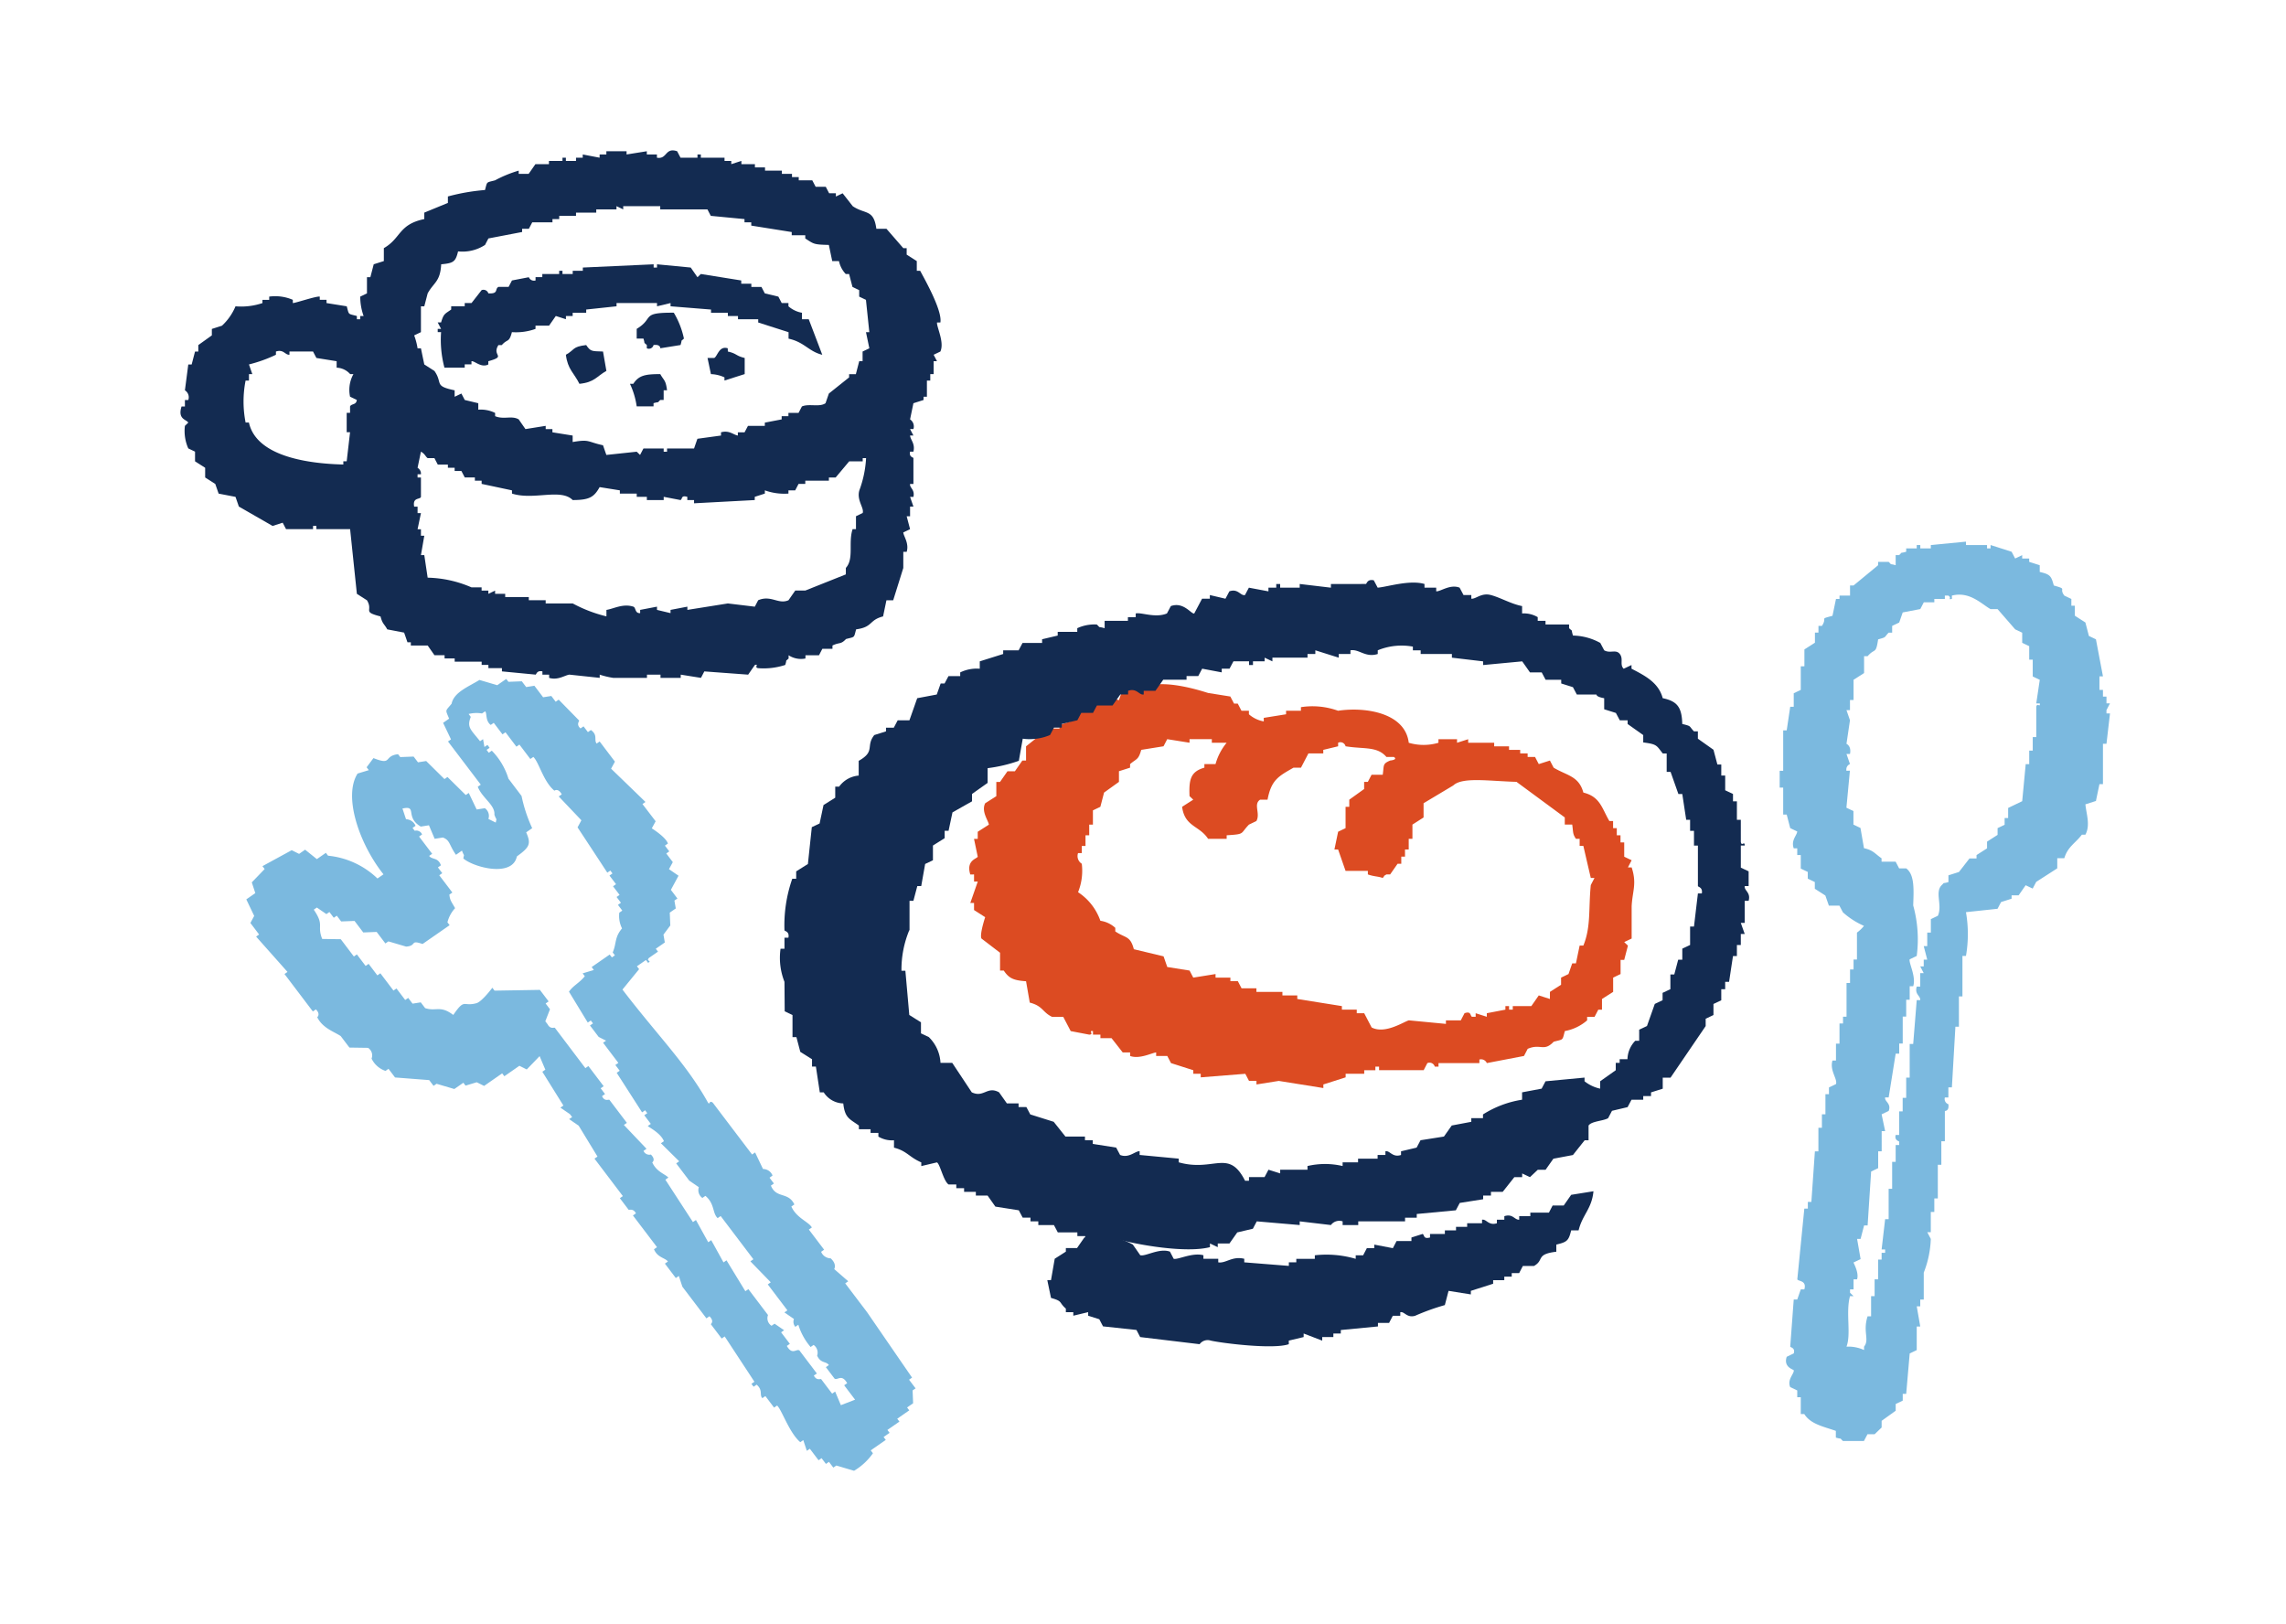 <svg xmlns="http://www.w3.org/2000/svg" xmlns:xlink="http://www.w3.org/1999/xlink" width="152" height="108" viewBox="0 0 152 108">
  <defs>
    <clipPath id="clip-path">
      <rect id="長方形_1282" data-name="長方形 1282" width="128.306" height="87.8" fill="none"/>
    </clipPath>
  </defs>
  <g id="グループ_2552" data-name="グループ 2552" transform="translate(320 -3758)">
    <rect id="長方形_1281" data-name="長方形 1281" width="152" height="108" transform="translate(-320 3758)" fill="#3c774e" opacity="0"/>
    <g id="グループ_2551" data-name="グループ 2551" transform="translate(-308 3768)">
      <g id="グループ_2550" data-name="グループ 2550" transform="translate(0 0)" clip-path="url(#clip-path)">
        <path id="パス_7434" data-name="パス 7434" d="M87.921,39.6h.234c.078.3.156.6.234.9l.467.224c-.033.283-.424.58-.234,1.119h.234v.447h.234v.9l.467.224v.447l.468.224v.447l.7.449c.078.223.156.447.234.672h.7l.234.447a5.25,5.25,0,0,0,1.4.9,2.4,2.4,0,0,1-.467.447v1.792H92.6V49.9h-.234v.9h-.233v2.239h-.234v.449h-.234v1.344h-.234v1.12h-.233c-.2.669.35,1.231.233,1.567l-.467.224v.447h-.234V59.53h-.234v.895h-.233v1.568h-.234q-.116,1.681-.234,3.36h-.234V65.8h-.234q-.233,2.352-.467,4.7c.056.149.644.059.467.672H89.09c-.078.223-.156.447-.234.672h-.234q-.116,1.566-.233,3.135c.011.052.349.069.233.449-.156.074-.31.149-.467.224-.235.7.456.842.467.895.046.229-.456.61-.233,1.12l.467.223v.449h.234v1.119h.233c.422.679,1.3.837,2.1,1.12v.447c.467.135.2-.032.468.224h1.4l.234-.447H94l.467-.449V79.91l.935-.672V78.79l.468-.223v-.449H96.1l.233-2.687.468-.224V73.639h.234q-.116-.671-.234-1.344h.234v-.447h.233V70.055a6.68,6.68,0,0,0,.468-2.24l-.234-.447h.234V66.024h.234v-.9h.233v-2.24h.234V61.321h.234V59.305s.3.024.234-.447a.366.366,0,0,1-.234-.449h.234v-.672h.233q.118-2.015.234-4.031h.234V51.69h.234V49h.234a8.5,8.5,0,0,0,0-2.912l2.1-.224c.079-.149.156-.3.234-.447l.7-.224v-.223h.468c.156-.224.313-.449.467-.672l.468.223c.079-.149.156-.3.234-.447q.7-.447,1.4-.9v-.672h.468c.228-.77.741-1,1.169-1.568h.234c.343-.633.057-1.387,0-2.015l.7-.224q.116-.558.234-1.119h.233V34.893h.234l.234-2.017h-.234v-.223l.234-.449h-.234v-.447h-.234V31.31h-.233v-.9h.233q-.233-1.231-.467-2.464l-.468-.224-.233-.895-.7-.449V25.71h-.233v-.447l-.468-.224c-.39-.526.25-.4-.7-.672-.17-.646-.251-.742-.935-.9v-.447l-.7-.224v-.223h-.467v-.224l-.468.224c-.078-.15-.155-.3-.234-.449l-1.4-.447V21.9h-.234v-.223h-1.4v-.224l-2.338.224V21.9h-.7v-.223H96.8V21.9h-.7v.224c-.467.135-.2-.032-.468.224H95.4v.672c-.466-.135-.2.03-.467-.224h-.7v.224L92.6,24.367h-.234v.672h-.7v.224h-.234c-.078.373-.156.746-.233,1.119-.912.252-.31.058-.7.672h-.233V27.5h-.234v.672l-.7.447v1.12H89.09V31.31l-.468.223v.9h-.233L88.155,34h-.234v2.687h-.234v1.12h.234Zm4.208-2.912a.388.388,0,0,1,.233-.447c-.076-.224-.155-.449-.233-.672h.233c.109-.536-.233-.672-.233-.672.078-.523.156-1.045.233-1.568-.076-.224-.155-.449-.233-.672h.233v-.673H92.6V30.637l.7-.447V29.07h.234c.491-.57.547-.095.7-1.12.58-.159.378-.115.7-.447h.233v-.449l.468-.223c.078-.224.156-.449.234-.672l1.169-.224.233-.449h.7v-.223h.7v-.224h.234c.267.187-.093.273.233.224v-.224c1.19-.3,1.967.563,2.572.9h.467q.586.671,1.169,1.344l.468.224v.672c.156.074.312.149.467.224v.895h.234v1.12l.468.223c-.079.523-.155,1.045-.234,1.568h.234c.039.315-.164-.085-.234.224v2.015h-.234v.9h-.234v.9h-.234q-.115,1.231-.233,2.463l-.935.449v.672h-.234v.447l-.468.224v.447l-.7.449v.447l-.7.447v.224h-.468l-.7.9-.7.223v.449c-.467.135-.2-.032-.468.224-.44.484.078,1.318-.234,2.015l-.467.224v.895H97.5v.9h-.234c.079.3.156.6.234.9h-.234v.447h-.233l.233.449h-.233v.895H96.8c-.152.529.256.6.234.9H96.8q-.116,1.455-.234,2.912h-.234v2.24H96.1v1.344h-.234v.9h-.234v1.568H95.4c-.095.373.224.4.234.447v.224H95.4v1.119h-.234v1.792h-.233v2.015H94.7q-.116,1.008-.234,2.015H94.7v.224h-.234v.449h-.233V70.5H94v1.119h-.234v1.344h-.234c-.329,1.038.144,1.545-.234,2.015v.224a2.491,2.491,0,0,0-1.168-.224c.324-.844-.064-2.262.233-3.359H92.6l-.234-.224v-.223H92.6V70.5h.234c.142-.443-.244-1.09-.234-1.12l.468-.223q-.116-.673-.234-1.345h.234l.233-.895h.234q.116-1.792.234-3.585l.468-.223v-1.12h.233V60.649H94.7q-.116-.56-.234-1.119l.468-.224c.2-.5-.295-.631-.234-.9h.234q.235-1.455.467-2.912h.234v-.672h.234V53.033H96.1V51.914h.233v-.9h.234c.206-.65-.312-1.561-.234-1.791L96.8,49a8.449,8.449,0,0,0-.234-3.359c.034-1,.109-2.049-.467-2.464h-.468l-.234-.447h-.935v-.224c-.441-.3-.535-.531-1.169-.672l-.233-1.344-.468-.224v-.9l-.467-.223q.116-1.231.233-2.464Z" transform="translate(18.646 4.562)" fill="#7bb9df" fill-rule="evenodd"/>
        <path id="パス_7435" data-name="パス 7435" d="M10.469,53.492l1.234.018a.591.591,0,0,1,.235.714,1.591,1.591,0,0,0,.926.819l.2-.139q.218.287.435.575c.758.058,1.513.118,2.271.175l.29.383.2-.138,1.181.348.6-.417c.049.064.1.129.144.192l.746-.224q.244.12.49.244l1.2-.836.146.192,1-.695.49.244.855-.886q.189.451.381.9l-.2.139q.7,1.122,1.4,2.246l-.2.138c.212.146.423.291.635.435l.146.192-.2.139q.317.218.635.435l1.251,2.054-.2.139,1.887,2.49-.2.139.58.766c.039.034.309-.11.49.244l-.2.138,1.6,2.108-.2.139c.226.564.759.571.925.817l-.2.139.726.958.2-.139c.079.238.156.475.235.714q.8,1.053,1.6,2.106c.068-.046.135-.092.2-.139.348.337.09.523.09.523q.362.478.725.958c.067-.047.133-.093.2-.139l1.977,3.012-.2.139.146.192.2-.139c.441.383.165.671.381.9l.2-.139.58.766.2-.139c.326.309.8,1.8,1.542,2.439l.2-.139q.116.357.235.713l.2-.139c.194.256.387.512.581.766l.2-.138.291.383.2-.139.29.383.2-.139c.393.118.786.233,1.18.349a4.1,4.1,0,0,0,1.254-1.165l-.146-.192,1-.695-.146-.192.4-.279-.146-.192.8-.555-.146-.192.8-.557c-.049-.064-.1-.127-.144-.192l.4-.278c-.012-.285-.023-.569-.035-.854l.2-.138-.435-.575.2-.139-2.993-4.352-1.452-1.915.2-.139L42.7,68.22s.2-.319-.235-.714a.7.7,0,0,1-.635-.435l.2-.139-1.016-1.34.2-.139c-.2-.371-1.032-.633-1.362-1.393l.2-.138c-.41-.861-1.208-.371-1.561-1.254l.2-.139-.291-.383L38.6,62a.682.682,0,0,0-.635-.435l-.525-1.1-.2.138q-1.308-1.723-2.613-3.446c-.27-.212-.181.243-.346-.053-1.42-2.542-3.334-4.426-5.661-7.469l1.108-1.357-.146-.192.6-.417.146.192c.279-.2-.166-.072.055-.331l.6-.417-.146-.192.6-.417c-.029-.173-.059-.348-.09-.523l.455-.608-.036-.854.4-.278-.091-.523.2-.138q-.216-.287-.435-.575l.509-.94-.635-.435.255-.469q-.218-.287-.435-.575l.2-.139-.291-.383.2-.138c-.131-.427-1.071-1.01-1.071-1.01l.255-.471L29.951,37.3c.067-.047.133-.092.2-.139q-1.14-1.106-2.286-2.212l.255-.469q-.509-.669-1.016-1.34l-.2.138c-.2-.251.1-.557-.381-.9l-.2.138-.291-.383-.2.139c-.31-.262-.073-.486-.09-.523L24.38,30.358l-.2.138-.29-.382-.544.086c-.194-.256-.388-.511-.581-.766l-.546.087-.29-.383-.89.034-.146-.192-.6.417-1.181-.349c-.745.457-1.7.819-1.853,1.582-.434.525-.422.363-.165.992l-.4.278q.264.549.526,1.1l-.2.139L19.2,36.01l-.2.138c.295.764,1.164,1.208,1.106,1.864.17.466.153.144.091.521l-.49-.244a.622.622,0,0,0-.236-.713l-.544.086q-.262-.549-.526-1.1l-.2.138-1.216-1.2-.2.139q-.608-.6-1.216-1.2l-.544.086-.291-.382-.889.034-.146-.192c-.99.119-.348.769-1.635.26q-.229.306-.455.609l.146.192-.746.226c-.971,1.523.12,4.688,1.721,6.7l-.4.278a5.513,5.513,0,0,0-3.287-1.516L8.9,40.544l-.6.417-.781-.627-.4.279-.491-.245L4.683,41.429l.146.192-.855.886c.079.238.156.477.235.714l-.6.417.525,1.1c-.084.156-.169.313-.253.469l.58.766-.2.139,2.087,2.35c-.065.047-.132.093-.2.139l1.887,2.49.2-.138c.333.319.09.521.09.521.358.729,1.133.966,1.562,1.254.193.256.387.511.581.766M8.1,44.32l.2-.139.635.435.2-.138.291.383.2-.139.29.383.89-.034c.194.255.387.511.581.766l.89-.035.581.766.2-.138,1.181.348c.74-.056.222-.475,1.09-.173l1.8-1.251-.146-.192a2.171,2.171,0,0,1,.509-.94c-.273-.481-.336-.513-.382-.9l.2-.139q-.435-.575-.871-1.148l.2-.139-.29-.383.2-.139c-.188-.549-.605-.363-.781-.627l.2-.139-.871-1.148.2-.139a.411.411,0,0,0-.49-.244c-.047-.064-.1-.129-.144-.192l.2-.139a.7.7,0,0,0-.634-.435l-.236-.713c1.02-.229.137.563,1.216,1.2l.544-.087q.191.453.381.9l.544-.086c.486.178.4.473.871,1.15l.4-.279c.17.467.153.146.091.523.694.594,3.266,1.279,3.56-.137.831-.606.968-.817.618-1.6l.4-.278a9.876,9.876,0,0,1-.707-2.142l-.871-1.15a4.545,4.545,0,0,0-1.107-1.861l-.2.138-.146-.192.2-.138-.144-.192-.2.138-.091-.521-.2.138c-.626-.787-.89-.924-.617-1.618l-.144-.192a2.152,2.152,0,0,1,.89-.035l.2-.138c.149.064,0,.623.382.9l.2-.139c.194.256.387.512.581.766l.2-.138.725.957.2-.139.726.958.2-.138c.372.344.663,1.637,1.4,2.245,0,0,.252-.2.489.245l-.2.138,1.506,1.585-.255.471q.99,1.5,1.978,3.011l.2-.138c.049.063.1.127.144.192l-.2.138c.146.193.291.383.437.575l-.2.139c.146.19.291.383.435.574l-.2.139.291.383-.2.139.29.383-.2.138a1.846,1.846,0,0,0,.182,1.045c-.512.606-.353.98-.62,1.6l.146.19-.2.139-.146-.192q-.6.418-1.2.834l.146.192-.746.227.146.192c-.386.467-.754.6-1.054,1.025l1.251,2.055.2-.139.146.192-.2.139.581.765c.162.081.326.164.49.244l-.2.139,1.016,1.341-.2.139.29.382-.2.139q.844,1.313,1.687,2.629l.2-.139.146.192-.2.139.435.575-.2.138c.047.082.843.451,1.071,1.01l-.2.139,1.216,1.2-.2.139.871,1.148.635.435a.629.629,0,0,0,.236.714l.2-.139c.631.523.454,1.144.815,1.481l.2-.139,2.177,2.873-.2.139L38.482,69.1l-.2.139,1.306,1.724-.2.138.635.437a.516.516,0,0,0,.091.521l.2-.139a4.164,4.164,0,0,0,.816,1.481l.2-.139a.629.629,0,0,1,.235.713c.239.532.594.357.78.627l-.2.139.581.766c.2.125.473-.338.836.3l-.2.139.726.958-.945.365-.381-.906-.2.139q-.364-.478-.725-.958c-.059-.049-.3.121-.491-.244l.2-.139-1.16-1.532c-.21-.129-.475.341-.836-.3l.2-.138q-.289-.384-.581-.766c.067-.047.133-.093.2-.139l-.635-.435c-.067.046-.133.093-.2.138a.59.59,0,0,1-.236-.713l-1.306-1.723-.2.138q-.628-1.026-1.253-2.054l-.2.139q-.407-.74-.816-1.479l-.2.138q-.409-.738-.817-1.479l-.2.139-1.834-2.821.2-.139c-.221-.24-.786-.378-1.071-1.01,0,0,.26-.169-.09-.521a.421.421,0,0,1-.491-.244l.2-.139-1.506-1.585.2-.139-1.162-1.532c-.045-.039-.321.132-.49-.244l.2-.139-.291-.383.2-.139q-.507-.669-1.016-1.34l-.2.139L24.128,52.18c-.057-.047-.3.118-.491-.245l-.146-.192q.156-.4.31-.8l-.29-.383.2-.138-.581-.766-3.015.05-.146-.192s-.692.925-1.054,1.026c-.907.253-.755-.364-1.544.782-.871-.663-1.134-.212-1.871-.454l-.291-.383-.544.086c-.1-.127-.193-.255-.29-.382l-.2.138-.581-.765-.2.138-.871-1.148-.2.139c-.194-.256-.387-.512-.581-.766l-.2.138-.581-.766-.2.139-.871-1.15q-.618-.007-1.236-.018c-.364-.934.172-.872-.561-1.949" transform="translate(0.768 6.162)" fill="#7bb9df" fill-rule="evenodd"/>
        <path id="パス_7436" data-name="パス 7436" d="M43.569,41.919v.474h.247l-.495,1.42h.247v.473l.741.474s-.383,1.148-.247,1.42l1.236.946V48.31h.247c.342.513.644.654,1.482.711l.247,1.42c.883.227.837.64,1.482.947H49.5l.495.947,1.236.236c.348-.016-.1-.286.246-.236v.236h.495v.236h.741q.371.473.741.947h.494v.236c.627.229,1.462-.215,1.729-.236v.236h.741l.247.473c.495.158.988.317,1.483.473v.238h.494v.236l2.964-.236.247.473h.495v.236l1.482-.236,2.965.474v-.238l1.482-.473v-.236h1.236v-.238h.741V54.7H70.5v.235h2.965c.081-.156.165-.315.246-.473a.366.366,0,0,1,.494.238h.247v-.238h2.718v-.236a.418.418,0,0,1,.495.236l2.47-.473.247-.474c.859-.372,1.065.223,1.729-.473.672-.181.563-.056.741-.709a3.112,3.112,0,0,0,1.482-.711v-.236h.495l.247-.474h.246V50.2l.742-.473v-.947l.494-.238V47.6H86.8c.082-.315.164-.632.247-.947l-.247-.236.494-.236V44.05c.044-1.015.363-1.5,0-2.6h-.246c.081-.158.164-.317.246-.474-.165-.078-.33-.158-.494-.236V39.79h-.247v-.474h-.247v-.473h-.246v-.474h-.247c-.506-.859-.608-1.616-1.729-1.893-.3-1.107-1.091-1.123-1.977-1.656l-.247-.474-.741.236c-.084-.158-.165-.315-.247-.473h-.494v-.236h-.495v-.236h-.741V33.4h-.988v-.236H76.425v-.236l-.741.236v-.236H74.448v.236a3.473,3.473,0,0,1-1.975,0c-.236-2-2.9-2.4-4.7-2.129a5,5,0,0,0-2.469-.238v.238h-.988v.235l-1.483.238v.236a2.04,2.04,0,0,1-.988-.474v-.235h-.494l-.247-.474h-.246c-.084-.158-.165-.315-.249-.473l-1.481-.236c-.252-.075-2.593-.868-3.953-.474v.236H53.45q-.124.357-.246.711c-.053.04-.81-.434-1.236-.236q-.371.473-.741.947h-.742c-.165.235-.33.473-.494.709l-.742.236v.236h-.741q-.74.593-1.482,1.184v.947h-.246l-.495.711h-.494l-.495.709h-.246v.947l-.742.473c-.272.548.219,1.16.247,1.421l-.741.473v.473h-.247l.247,1.184c-.05.141-.791.236-.495,1.184Zm6.917-1.42h.247v-.473h.247v-.711h.247v-.709h.246v-.947l.495-.236q.124-.475.246-.947l.99-.711v-.709l.74-.236v-.238c.435-.371.557-.273.741-.946l1.483-.238.246-.473,1.483.236v-.236H59.38v.236h.987a3.838,3.838,0,0,0-.741,1.42h-.741v.238c-.9.262-1.037.751-.988,1.893l.247.236q-.371.236-.741.474c.178,1.339,1.146,1.234,1.729,2.129h1.234v-.236c1.25-.078.879-.091,1.482-.709l.495-.238c.28-.513-.217-1.114.246-1.42h.495c.25-1.323.735-1.559,1.729-2.129h.495q.247-.475.494-.947h.988v-.236l.987-.238v-.236a.352.352,0,0,1,.495.236c1.232.2,2.1-.013,2.718.711h.495c.289.188-.247.236-.247.236-.521.221-.4.3-.495.947H70c-.082.158-.165.315-.246.473h-.247v.474l-.988.709v.474h-.247v1.42l-.495.236c-.081.394-.164.789-.246,1.184h.246l.495,1.42h1.483v.236c.415.148.663.119.987.236.221-.26-.044-.051.247-.236h.247l.495-.709h.246v-.474h.247v-.473h.247v-.711h.247v-.946l.741-.474v-.947L75.437,36c.606-.577,2.42-.283,4.2-.238q1.606,1.184,3.211,2.367v.474h.494c.076.532.024.618.247.946h.247v.474h.247q.246,1.064.494,2.129h.247l-.247.474c-.156,1.58.017,2.785-.494,4.024h-.247l-.247,1.184h-.247l-.247.709c-.164.08-.329.159-.494.238v.473l-.741.474V50.2q-.371-.118-.741-.238l-.495.711H79.39v.236h-.247v-.236H78.9v.236l-1.236.238v.236l-.742-.236v.236h-.246c-.125-.07-.046-.4-.495-.236-.082.158-.165.315-.246.473h-.99v.236l-2.469-.236c-.376.118-1.593.931-2.471.473l-.494-.946h-.495v-.238h-.988v-.236L65.061,50.2v-.238h-.988v-.235H62.344v-.238h-.988l-.247-.473h-.495v-.236h-.987v-.238l-1.482.238L57.9,48.31l-1.483-.236c-.082-.236-.164-.473-.246-.709l-1.977-.474c-.236-.912-.56-.725-1.234-1.184V45.47A1.851,1.851,0,0,0,51.969,45,3.749,3.749,0,0,0,50.485,43.1a3.805,3.805,0,0,0,.247-1.893.6.6,0,0,1-.247-.711" transform="translate(9.197 6.223)" fill="#dc4b22" fill-rule="evenodd"/>
        <path id="パス_7437" data-name="パス 7437" d="M33.19,52.235l.519.245v1.469h.26l.258.98.78.49v.49h.258q.129.859.26,1.715h.26a1.592,1.592,0,0,0,1.3.735c.105.977.423,1.026,1.038,1.47v.245H38.9v.245h.519v.245a1.759,1.759,0,0,0,1.038.245v.49c.871.224,1,.628,1.815.98v.245l1.038-.245c.21.1.432,1.238.779,1.47H44.6v.245h.518v.245H45.9v.245h.779q.26.367.519.735l1.557.245q.129.244.26.49h.518V66.2h.52v.245H51.09q.131.244.26.49h1.3v.244h.52v.246H55.5c1.09.312,4.353.908,5.966.49v-.246l.519.246v-.246h.779c.173-.244.346-.49.518-.734l1.039-.245c.085-.164.172-.327.258-.49l2.855.245V66.2l2.075.245a.692.692,0,0,1,.779-.245v.245h1.038V66.2h3.113v-.245h.777v-.245l2.6-.245c.086-.164.173-.327.259-.49l1.556-.245v-.245h.519v-.245h.779l.777-.98h.52v-.245l.518.245.52-.49h.519q.258-.367.518-.735l1.3-.245c.259-.326.518-.654.779-.98h.26v-.98c.193-.295.98-.3,1.3-.49l.258-.49,1.038-.245c.086-.164.172-.326.26-.49h.779v-.245h.518v-.245l.779-.245v-.735h.519q1.168-1.713,2.336-3.429v-.489l.518-.245v-.735l.519-.245v-.735h.26v-.49h.259q.129-.859.26-1.715h.26v-.735h.26v-.735h.26q-.131-.367-.26-.735h.26v-1.47h.26c.158-.568-.313-.675-.26-.98h.26v-.98q-.26-.122-.519-.245v-1.47h.26c-.01-.346-.209.1-.26-.245V39.5h-.26V38.273h-.26v-.49l-.519-.246v-.979h-.26v-.735h-.259q-.129-.491-.26-.98l-1.037-.735v-.49h-.261c-.354-.36-.126-.331-.777-.49-.03-1.113-.331-1.511-1.3-1.715-.273-1.036-1.177-1.494-2.075-1.96V29.21l-.519.245c-.285-.266,0-.646-.259-.98s-.635-.015-1.038-.245q-.129-.244-.26-.49a3.882,3.882,0,0,0-1.815-.49c-.156-.489.036-.211-.26-.49v-.245H83.778v-.245h-.519v-.245a1.811,1.811,0,0,0-1.038-.245v-.49c-.735-.144-1.428-.56-2.076-.734-.628-.17-1,.276-1.3.244v-.244h-.52c-.085-.164-.172-.327-.258-.49-.629-.252-1.27.264-1.557.244v-.244h-.779v-.246c-1-.291-2.494.2-3.113.246q-.129-.246-.26-.49c-.428-.1-.473.236-.519.244H69.509v.246l-2.075-.246v.246h-1.3v-.246h-.26v.246h-.519v.244l-1.3-.244q-.131.244-.26.49c-.3.068-.458-.455-1.038-.246-.086.164-.173.327-.26.49l-1.038-.244V24.8h-.518q-.26.491-.519.98c-.192.068-.7-.8-1.557-.49q-.129.246-.26.49c-.777.325-1.713-.092-2.075,0v.245h-.519v.245H54.463v.49c-.519-.147-.224.034-.52-.245a2.718,2.718,0,0,0-1.3.245v.245h-1.3v.245l-1.038.245v.245h-1.3q-.131.246-.26.49H47.717v.245l-1.557.49v.49a2.509,2.509,0,0,0-1.3.245v.245h-.779c-.087.164-.173.326-.26.49h-.26q-.129.367-.26.735l-1.3.245q-.258.735-.518,1.47h-.78c-.086.164-.171.326-.258.49h-.519v.245l-.779.245c-.592.749.1,1.076-1.037,1.715v.98a1.776,1.776,0,0,0-1.3.735h-.26v.735l-.779.489q-.129.613-.26,1.225l-.518.245q-.131,1.226-.26,2.45l-.779.49v.49h-.26a9.359,9.359,0,0,0-.519,3.429c.015.062.349.076.26.49h-.26v.735h-.261a4.323,4.323,0,0,0,.261,2.2Zm8.3-5.389v-1.96h.258c.087-.326.173-.654.26-.98h.26q.131-.735.261-1.47l.518-.245v-.98l.779-.49v-.49h.26q.129-.611.26-1.224c.433-.245.865-.491,1.3-.735v-.49c.344-.246.691-.49,1.037-.735v-.98a9.781,9.781,0,0,0,2.076-.49q.129-.735.26-1.47a3.434,3.434,0,0,0,1.815-.245c.086-.164.173-.327.26-.49h.519v-.245l1.037-.245c.087-.164.173-.326.26-.49h.779c.087-.164.173-.326.26-.49h1.038l.519-.735h.519v-.245c.584-.2.732.31,1.037.245v-.245h.78q.258-.367.518-.735H59.91v-.245h.779c.086-.164.172-.326.26-.49l1.3.245v-.245h.519c.086-.164.173-.326.26-.49h1.038v.245h.26v-.245H65.1V28.72l.519.245V28.72h2.334v-.245h.52V28.23l1.556.49v-.245h.779V28.23c.577-.1.992.508,1.815.245V28.23a4.163,4.163,0,0,1,2.336-.245v.245h.518v.245h2.076v.245l2.075.245v.245l2.6-.245q.26.367.518.735h.78c.086.164.172.326.259.49h1.037v.245l.779.245c.086.164.173.326.259.49h1.3c.022.006-.038.148.519.245v.735l.779.245c.086.164.173.326.26.49h.519v.245l1.038.735v.49c.931.119.874.2,1.3.735h.259v1.225h.26q.26.735.519,1.47h.259q.129.857.26,1.713h.259v.735h.258v.98h.261v2.694c.015.062.335.08.26.49h-.26q-.131,1.1-.261,2.2h-.258v1.225l-.519.245v.735H92.6c-.087.326-.172.652-.26.98h-.259v.98l-.519.245v.49l-.518.245-.52,1.469q-.258.124-.518.245v.736h-.26a1.821,1.821,0,0,0-.519,1.224h-.519v.245h-.26v.49l-1.038.735v.49a2.526,2.526,0,0,1-1.037-.49v-.245l-2.594.245q-.131.246-.259.49l-1.3.245v.49a6.8,6.8,0,0,0-2.6.98v.245h-.777v.245l-1.3.245-.519.735-1.557.245c-.086.164-.172.326-.259.49l-1.037.245v.245c-.58.19-.745-.319-1.038-.245v.245h-.519v.245h-1.3v.245H70.287v.245a5.141,5.141,0,0,0-2.336,0v.245H66.136v.245l-.779-.245c-.086.164-.172.326-.26.49H64.061V63.5H63.8c-1.093-2.161-2.063-.565-4.41-1.225v-.245l-2.6-.245v-.245c-.274-.038-.7.485-1.3.245-.086-.164-.173-.326-.26-.49l-1.557-.245v-.245h-.518v-.245h-1.3l-.779-.98-1.557-.49c-.086-.164-.172-.326-.26-.49h-.518v-.245h-.779l-.519-.735c-.789-.438-1.017.383-1.815,0q-.649-.979-1.3-1.96h-.779a2.568,2.568,0,0,0-.779-1.715l-.519-.245v-.734l-.777-.49q-.129-1.47-.26-2.939h-.26a6.82,6.82,0,0,1,.519-2.694" transform="translate(6.986 5.009)" fill="#132b51" fill-rule="evenodd"/>
        <path id="パス_7438" data-name="パス 7438" d="M.519,18.1l-.224.215a2.847,2.847,0,0,0,.224,1.5l.449.215v.644l.673.429v.645l.672.429c.075.215.149.429.224.644l1.122.216c.074.215.149.429.223.644l2.242,1.289.672-.215c.075.143.15.286.224.429H8.814v-.215h.224v.215H11.28q.224,2.148.449,4.3l.672.43c.434.717-.348.753.9,1.073.138.521.236.473.449.86l1.12.215c.075.215.15.429.223.644h.224v.216h1.122l.449.644h.673v.215h.672v.215h1.793v.215h.449v.215h.9v.215l2.242.216c.045-.008.075-.3.449-.216v.216h.447v.215c.58.179,1.047-.176,1.346-.215l2.017.215v-.215a5.373,5.373,0,0,0,.9.215h2.242v-.215h.9v.215h1.345v-.215l1.346.215c.074-.143.149-.286.223-.43l2.915.216q.224-.324.449-.645c.306-.08-.09.171.224.215a4.617,4.617,0,0,0,1.792-.215c.136-.428-.03-.184.224-.429v-.215a1.508,1.508,0,0,0,1.12.215v-.215h.9c.074-.143.149-.286.224-.43h.672V32.92c.478-.233.544-.05.9-.43.61-.164.511-.051.673-.644,1.137-.152.831-.614,1.793-.86q.111-.537.223-1.073h.449q.337-1.075.672-2.149V26.69h.224c.177-.566-.217-1.053-.224-1.289l.45-.215-.226-.86h.226v-.644h.223c-.074-.215-.149-.429-.223-.644h.223c.107-.5-.261-.588-.223-.86h.223V20.461c-.018-.072-.3-.056-.223-.429h.223c.129-.547-.2-.779-.223-1.074h.223l-.223-.429h.223a.568.568,0,0,0-.223-.644c.074-.359.149-.717.223-1.074l.673-.215V16.38h.224V15.306h.223v-.429h.224v-.86h.224c-.074-.143-.149-.286-.224-.429l.449-.215c.281-.625-.257-1.629-.224-1.933h.224c.136-.787-1.021-2.829-1.345-3.437h-.224V7.36c-.224-.144-.447-.287-.673-.43V6.5h-.224l-1.12-1.289h-.672c-.177-1.324-.734-.937-1.569-1.5l-.673-.859-.449.215V2.849h-.449c-.074-.143-.149-.286-.223-.43h-.673c-.074-.143-.149-.286-.224-.429h-.9V1.774h-.449V1.56h-.673V1.345h-1.12V1.13h-.672V.916h-.9V.7c-.224.07-.449.143-.672.215V.7h-.449V.485H34.6V.271h-.224V.485H33.249L33.025.056c-.817-.275-.651.555-1.345.429V.271h-.672V.056L29.662.271V.056H28.318V.271h-.449V.485L26.748.271V.485H26.3V.7h-.673V.485H25.4V.7h-.9V.916h-.9q-.224.322-.449.644H22.49V1.345a8.008,8.008,0,0,0-1.57.644c-.609.164-.509.051-.672.645a13.447,13.447,0,0,0-2.467.429v.429l-1.569.645v.429c-1.73.359-1.534,1.274-2.69,1.933v.86l-.673.213q-.111.431-.224.86H12.4V9.507l-.447.215a3.807,3.807,0,0,0,.224,1.289h-.224v.215h-.224v-.215c-.61-.164-.511-.052-.673-.645l-1.345-.215V9.936H9.262V9.722c-.218-.047-1.652.441-1.792.429V9.936A2.952,2.952,0,0,0,5.9,9.722v.215H5.451v.215a4.468,4.468,0,0,1-1.792.215,3.692,3.692,0,0,1-.9,1.289l-.673.215V12.3l-.9.644v.43H.968q-.111.429-.224.859H.519q-.111.86-.224,1.72a.544.544,0,0,1,.224.644H.295v.429H.072c-.276.861.326.859.447,1.074m15.47-6.015V10.366h.223c.075-.286.149-.572.224-.859.411-.741.836-.764.9-1.934.817-.076.957-.167,1.122-.859a2.739,2.739,0,0,0,1.793-.429c.075-.143.149-.286.224-.43l2.241-.429V5.211h.449c.075-.143.15-.286.224-.429h1.345V4.567h.449V4.352H26.3V4.138h1.346V3.922h1.345V3.707l.447.215V3.707H31.9v.215h3.138c.075.143.15.287.224.43l2.241.215v.215h.449V5l2.691.429V5.64h.9v.215c.581.376.558.406,1.569.43.075.358.149.715.224,1.074h.449a1.761,1.761,0,0,0,.449.859h.224q.111.429.224.859.224.109.447.215v.43l.449.215q.113,1.073.224,2.148H45.58c.075.358.15.717.224,1.074l-.449.215v.644h-.224c-.075.286-.149.574-.223.86h-.449v.215l-1.346,1.074c-.074.215-.149.429-.223.644-.407.28-1.1.008-1.57.215-.074.143-.148.286-.223.429h-.673v.216h-.449v.215l-1.12.215v.215h-1.12l-.226.429h-.447v.215c-.295-.044-.57-.371-1.12-.215v.215l-1.569.215q-.113.324-.224.645H32.353v.215h-.224v-.215H30.784c-.075.143-.15.286-.224.429l-.224-.215-2.018.215q-.113-.322-.223-.644c-1.059-.227-.867-.414-2.018-.215v-.43l-1.346-.215v-.215h-.447v-.215l-1.346.215c-.149-.215-.3-.429-.447-.644-.463-.275-.99.03-1.57-.215v-.216a2.165,2.165,0,0,0-1.119-.215V16.81l-.9-.215c-.074-.143-.148-.286-.223-.429l-.449.215v-.429c-1.414-.295-.762-.462-1.345-1.289l-.673-.43q-.113-.537-.223-1.073h-.224a4.335,4.335,0,0,0-.226-.86l.45-.215m0,10.955V21.75h-.224v-.215h.224a.451.451,0,0,0-.224-.43q.111-.537.224-1.073c.267.142.315.346.447.429h.449l.223.429h.673V21.1h.449v.216h.449c.075.143.149.286.223.429h.673v.215h.449v.215l2.018.429v.215c1.45.461,3.24-.367,4.036.43,1.113,0,1.418-.194,1.792-.86l1.345.215v.215h1.122v.216h.673v.215h1.12v-.215l1.12.215c.143-.091.019-.331.449-.215v.215h.449v.215l4.036-.215v-.215l.672-.216v-.215a3.86,3.86,0,0,0,1.569.215v-.215h.449l.224-.429h.447v-.215h1.569V21.75h.449l.9-1.074h.9v-.215h.224a7.242,7.242,0,0,1-.449,2.148c-.188.655.333,1.162.224,1.5l-.447.215v.86h-.224c-.3.907.107,1.967-.449,2.577v.43l-2.691,1.073h-.672c-.15.215-.3.43-.449.645-.682.3-1.151-.364-2.017,0-.075.143-.15.286-.224.429l-1.793-.215-2.691.429v-.215l-1.12.215v.215l-.9-.215v-.215l-1.12.215v.215c-.36.025-.275-.372-.449-.429-.688-.227-1.325.146-1.793.215v.429a9.221,9.221,0,0,1-2.241-.859H24.283v-.215H23.161V29.7H21.592v-.216h-.673v-.215l-.447.215v-.215h-.449v-.215H19.35a7.676,7.676,0,0,0-2.914-.644q-.113-.751-.224-1.5h-.223q.111-.644.223-1.289h-.223v-.429h-.224c.074-.358.149-.717.224-1.074h-.224v-.429h-.226c-.119-.633.376-.461.45-.644M4.33,15.306h.224v-.429h.224c-.075-.215-.149-.429-.224-.645a9.357,9.357,0,0,0,1.793-.644v-.215c.519-.165.6.232.9.215v-.215H8.814c.075.143.15.286.224.429l1.346.215v.43a1.259,1.259,0,0,1,.9.429H11.5a2.153,2.153,0,0,0-.224,1.5l.449.215c-.036.349-.349.236-.449.429v.429h-.224v1.289h.224q-.111.968-.224,1.933h-.224v.215c-2.076-.05-5.765-.446-6.277-2.792H4.33a7.205,7.205,0,0,1,0-2.793" transform="translate(0 0)" fill="#132b51" fill-rule="evenodd"/>
        <path id="パス_7439" data-name="パス 7439" d="M14.558,13.119H15.9V12.9h.449V12.69c.2-.039.652.464,1.12.215V12.69c1.255-.35.2-.341.673-1.074h.224c.39-.443.479-.129.672-.86a3.844,3.844,0,0,0,1.569-.215v-.215h.9l.45-.644.672.215V9.683h.449V9.468h.9V9.253l2.017-.216V8.823h2.691v.215l.9-.215v.215l2.691.216v.215h1.12v.215h.673V9.9h1.345v.215l2.017.644v.43c1.063.232,1.335.852,2.242,1.073q-.447-1.181-.9-2.362h-.449V9.468a1.852,1.852,0,0,1-.9-.43V8.823h-.447l-.224-.429-.9-.215c-.074-.143-.149-.286-.224-.429h-.672V7.535h-.672V7.32L31.6,6.89l-.224.215-.449-.644-2.241-.215v.215h-.224V6.246l-4.709.215v.215h-.672V6.89H22.4V6.675H22.18V6.89H21.059V7.1H20.61V7.32a.37.37,0,0,1-.447-.216l-1.122.216-.224.429h-.672c-.264.126.034.477-.673.429a.34.34,0,0,0-.449-.215q-.335.429-.672.859H15.9v.215h-.9v.216c-.421.3-.5.268-.672.859h-.224l.224.429h-.224v.215h.224a7.211,7.211,0,0,0,.224,2.363" transform="translate(3 1.328)" fill="#132b51" fill-rule="evenodd"/>
        <path id="パス_7440" data-name="パス 7440" d="M25.016,9.976v.644h.449c.135.429-.032.186.224.429v.216a.317.317,0,0,0,.447-.216c.474-.061.449.216.449.216l1.345-.216c.136-.428-.03-.184.226-.429A5.581,5.581,0,0,0,27.483,8.9c-2.245-.016-1.267.353-2.467,1.074" transform="translate(5.319 1.892)" fill="#132b51" fill-rule="evenodd"/>
        <path id="パス_7441" data-name="パス 7441" d="M22.479,10.674c-.942.114-.729.3-1.346.645.116.975.549,1.216.9,1.933,1.025-.107,1.129-.491,1.793-.86q-.113-.644-.224-1.288c-.754-.027-.82.008-1.12-.43" transform="translate(4.494 2.269)" fill="#132b51" fill-rule="evenodd"/>
        <path id="パス_7442" data-name="パス 7442" d="M30.244,10.856c-.581-.184-.683.541-.9.644H28.9l.226,1.074a2.284,2.284,0,0,1,.9.215V13l1.345-.429V11.5c-.61-.148-.507-.291-1.12-.429Z" transform="translate(6.145 2.302)" fill="#132b51" fill-rule="evenodd"/>
        <path id="パス_7443" data-name="パス 7443" d="M24.87,12.912h-.223a5.331,5.331,0,0,1,.447,1.5h1.12V14.2c.449-.13.194.029.449-.215h.224v-.645h.224c-.087-.694-.2-.627-.449-1.073-.982,0-1.425.075-1.793.644" transform="translate(5.241 2.608)" fill="#132b51" fill-rule="evenodd"/>
        <path id="パス_7444" data-name="パス 7444" d="M55.932,61.562c-.081-.158-.164-.315-.246-.473-.709-.263-1.65.348-1.977.236l-.495-.711a6.07,6.07,0,0,0-2.716-.709v.236H50l-.494.709h-.742v.238l-.741.473-.247,1.42h-.246c.082.4.164.789.246,1.184.819.235.486.273.988.711v.236h.495v.236l.988-.236v.236l.741.236c.082.158.165.316.247.473l2.223.238.247.473,3.953.474a.659.659,0,0,1,.741-.238c.73.167,4.15.6,5.188.238v-.238l.988-.236v-.236l1.234.473v-.236h.741v-.236h.495V66.3l2.47-.238v-.236h.742c.081-.158.164-.315.246-.473H71v-.236c.278-.069.433.4.988.236a14.963,14.963,0,0,1,1.975-.711l.247-.946,1.482.236v-.236l1.483-.474v-.236h.741v-.236h.495v-.236h.494c.082-.158.164-.317.246-.474h.741c.7-.392.093-.779,1.483-.946v-.474c.713-.172.82-.253.988-.947h.494c.255-1.048.878-1.425.988-2.6l-1.482.238-.495.709H81.13l-.247.474H79.647v.236h-.74v.236c-.33.007-.416-.416-.988-.236v.236h-.495v.236c-.564.173-.689-.293-.987-.236v.236h-.99v.236h-.741v.236h-.741v.238h-.988v.236c-.472.12-.347-.166-.494-.236l-.741.236v.236h-.988l-.247.473-1.236-.236v.236h-.494l-.247.474h-.494v.236a6.91,6.91,0,0,0-2.718-.236v.236H64.086V61.8h-.495v.236L60.626,61.8v-.236c-.8-.2-1.238.324-1.729.236v-.236H57.91v-.236c-.741-.2-1.7.316-1.978.236" transform="translate(10.107 12.134)" fill="#132b51" fill-rule="evenodd"/>
      </g>
    </g>
  </g>
</svg>
